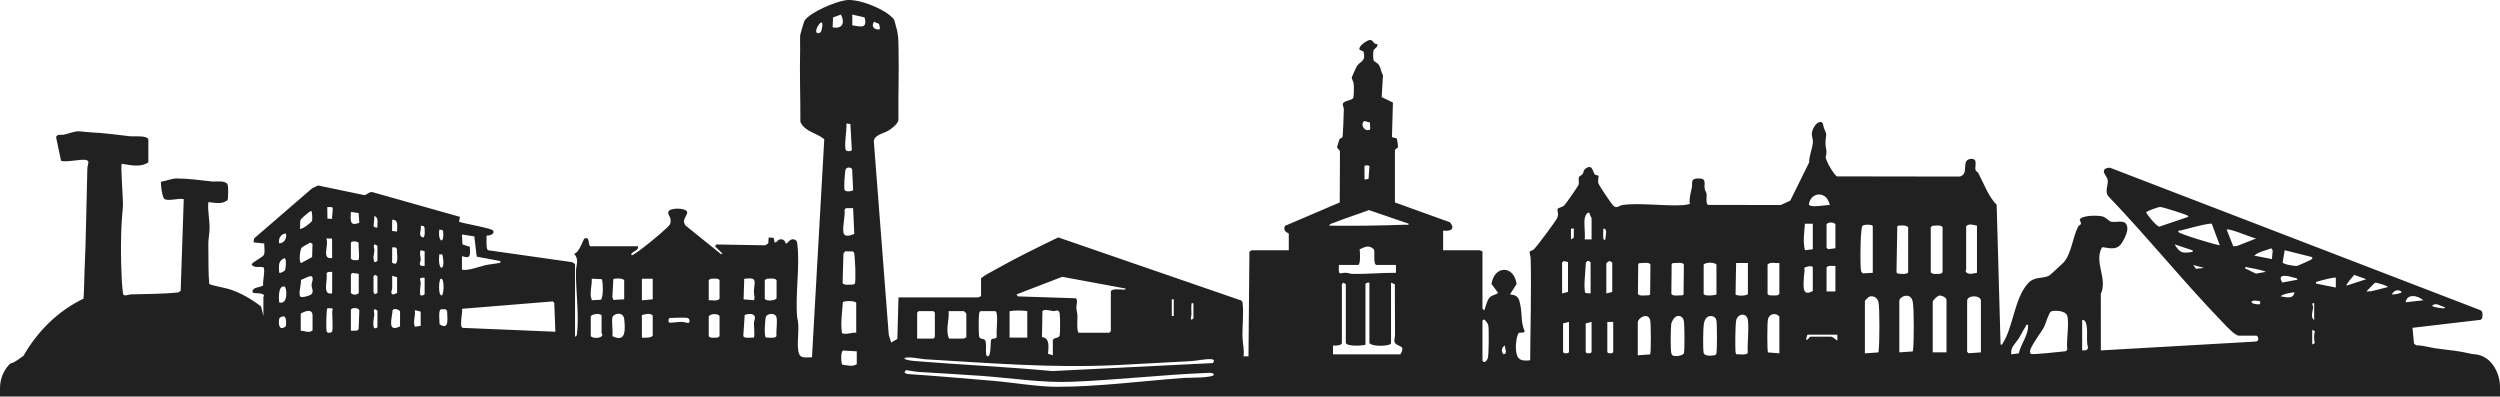<?xml version="1.0" encoding="UTF-8"?>
<svg xmlns="http://www.w3.org/2000/svg" id="Layer_2" viewBox="0 0 2541.92 403.2">
  <defs>
    <style>.cls-1{fill:#212121;}</style>
  </defs>
  <g id="Layer_1-2">
    <g id="nODnXQ.tif">
      <path class="cls-1" d="M2513.97,360.01c-17.71-4.02-19.13-3.18-37.42-5.84-6.45-.94-13.17-3.05-19.89-3.1l-2.21-1.78-1.5-15.98,69.33-8.14,1.5-1.48c.4-4.6,1.42-7.59-3.65-9.03l-374.65-144.1c-2.18-.25-6.29.72-6.38,3.42.12,3.44,3.5,6.04,3.95,9.13.73,5.11-3.27,11.37.57,16.35,40.09,41.78,76.65,87.29,116.89,128.87,3.08,3.18,11.95,12.96,16.01,12.96h17.99l1.04.97c1.14,2.21.71,4.79-2.04,5.02l-157.44,9-.03-57.45c7.25-15.7-7.22-32.1,1.16-47.28,1.6-.99,11.65,3.5,17.55-1.44,3.57-2.97,8.59-13.32,8.28-18.03-.69-10.24-10-5.39-16.44-6.63-2.7-.52-4.8-4.55-9.46-5.53-4.59-.96-20.53-1.26-22.59,3.54,3.03,6.24.03,4.2-1.42,6.8-5.52,9.87-6.91,28-14.99,36.69-1.38,1.49-13.75,12.85-14.65,13.32-7.08,3.64-14.65.16-21.8,8.18-13.46,15.11-14.7,44.02-25.32,60.54-.63.98.1,1.79-2.24,1.28l-3.98-142.07c-8.41-8.38-13.08-21.67-18.74-32.39-.67-1.28-2.19-1.42-2.6-2.49-1.49-3.88,3.08-12.58-5.08-11.75-10.41,1.06-.91,15.36-11.11,17.95l-124.72-.19c-2.78-.81-12.32-16.98-11.51-19.97,1.84-6.81-.36-7.63-.26-14.27.12-8.81,2.35-6.18-1.67-15.24-.92-2.06-.3-6.06-3.75-5.82-4.16.29-7.61,6.71-8.31,10.32-.74,3.78,1.22,6.94.86,10.75-.58,6.09-3.83,13.43-3.84,20.18l-19.17,38.76-9.6,4.39-73.77-.07c-2.87-.94-1.29-8.4-1.69-11.29-.26-1.81-1.58-3.25-1.9-5.1-.87-5.03,2.29-10.4-5.53-10.53-9.64-.15-6.49,3.86-7.59,9.51-1.09,5.61-2.88,10.2-2.03,16.44-2.1.46-4.17,1-6.35,1.15-19.12,1.31-44.05-2.65-62.07-.1-3.75.53-5.45,4.2-9.48.59-1.5-1.35-14.05-20.04-14.88-22.15-1.29-3.28.63-7.11-.19-8.23-.37-.52-2.8-.43-3.66-1.32-2.05-2.12-2.06-11.48-9.63-5.68-2.09,1.59-1.57,3.69-2.7,5.29-.99,1.42-3.26,1.85-3.73,3.25-.73,2.16.33,5.17-.36,7.63-.35,1.25-13.46,20.2-14.73,21.24-1.86,1.54-5.85,2.14-6.64,3.42-.74,1.2,1.67,5.12-.55,9.37-2.14,4.1-20.11,28.27-23.42,31.52-1.37,1.34-4.36,1.88-4.52,2.69.1,2.33,1.07,4.47,1.12,6.81.81,34.42-.29,69.02-.51,103.44-11.91,1.5-14.16-2.44-14.56-13.49-.1-2.81.98-13.03,3.21-14.35,1.34-.79,4.64.69,5.83-1.69-3.89-7.99-2.65-17.12-4.28-25.67-1.45-7.62-2.15-10.98-10.72-11.76l6.74-10.63c-2.67-19.14-22.62-19.2-25.53,0l6.78,9.14c-2.75,2.1-6.55,2.06-9,4.97-2.35,2.79-3.76,8.96-4.99,12.5-.37.29-1.99-1.31-1.99-1.49v-58.42c-.98.33-2.17-.99-2.5-.99h-37.48v-19.97c7.38.91,12.73-1.44,6.95-8.45l-55.97-20.18v-52.78c.1-2.41,3.03-1.67,3.15-3.95.05-.84-.99-8.03-1.25-8.36-.56-.67-4.53-.23-4.91-1.8l.97-34.66-11.41-5.55,1.32-22.27c-1.91-3-2.23-7.24-3.97-10.1-1.56-2.55-4.65-3.48-5.35-4.64-.88-1.45-.85-8.46-.3-10.28.68-2.28,4.78-3.32,3.79-6.67-4.27.57-3.47-4.12-7.48-4.12-2.56,0-12.51,6.47-10.38,9.97l3.91,1.78c2.57,10.53-3.32,9.52-6.88,14.97-.52.81-4.87,10.48-5,11.07-.43,1.99,1.66,4.14,1.87,6.71.23,2.68.41,12.7-.51,14.53-1.75,2.67-9.45,2.53-10.42,5.65-.58,1.88,1,3.96.91,5.82-.18,4.06-.73,27.25-1.5,28.45-.56.86-2.42,1.09-2.98,2.02-.21.34-2.33,7.26-2.37,7.66-.19,1.84,3.46,3.19,2.9,5.74l-.21,50.82-55.65,23.79c-2.81,6.09,3.83,7.33,3.83,7.82v16.98h-37.49c-.27,0-2.33,1.02-2.53,1.68l-.96,106.16h-5.01c.89-6.21-.8-12.58-1.03-18.44-.44-11.01,1.32-24.56.09-35.05-.16-1.44-.1-2.61-1.65-3.33l-185.82-64.07c-21.39,10.32-43.4,21.07-64.16,32.84-4.82,2.74-10.02,5.1-14.32,8.66v18.47c-.98-.32-2.17,1-2.5,1h-81.47l-1.16,42.28-6.31,3.65-2.4-7.61-15.17-196.64c-.05-6.85,9.68-8.16,14.74-11.22,3.39-2.06,9.5-6.66,10.26-10.73-.38-24.27.65-48.62.09-72.88-.21-8.78-.01-13.93-2.61-22.37-2.05-6.68-.16-6.22-6.52-11.46-9.53-7.85-32.71-17.05-44.95-15.11-10.55,1.68-35.1,11.82-41.41,20.54-.45.61-4.28,13.24-4.44,14.56-.42,3.59-.02,10.47-.12,14.84-.61,24.53.36,49.18.25,73.71,4.51,10.21,16.72,11.09,24.28,17.7l-12.49,221.66c-6.87-.15-12.57,2.17-13.93-6.56-1.63-10.41,1.75-23.25-1.11-33.85-2.17-23.32,3.03-52.34.09-74.97-.22-1.71-.38-3.01-2.04-3.96-3.94-1.96-6.11.93-8.52,3.49h-1.46c-.42-3.37-3.07-4.76-6.31-3.81-1.82.54-2.38,3.28-4.7,2.83l-.94-4.56-5.06-.44-.5,6.01-3.03,1.96-49.82-.84-1.17,1.9,7.53,7.46-1.48.48-35.95-29c-5-6.19,2.67-10.35,1.37-14.28-2.41-4.07-16.48-3.66-18.46-.69-1.99,2.98,1.04,5.27,1.49,7.58,1.05,5.38-.54,6.64-3.94,9.95-6.36,6.2-25.35,21.84-32.66,26.28-.88.54-1.68,1.27-2.82,1.18-1.91-3.43,7.82-3.99,6.49-9h-48.48c-2.76-2.19.12-10-5.91-7.91-1.11.39-5.41,14.92-10.59,15.42,5.45,5.82,2.06,11.27,1.95,17.91-.32,19.78,3.29,43.5,1.09,62.98-.17,1.5-.21,3.09-2.04,3.46v-73.39c0-.57-2.49-2.54-3.57-2.42l-84.72-12.02c-2.54-.56-1.52-12.53-1.63-14.97,2.69.4,8.97-1.57,6.51-5.09-1.74-2.5-29.74-7.04-34.55-8.94l.98-4.94-87.69-24.78c-4.05-1.93-6.64,2.51-9.68,2.64l-47-9.81-6.04,2.96-58.96,50.94-.52,3.96,10.86,1.15c-.14,3.45,1.22,9.77-.88,12.32-1.52,1.85-11.96,7.27-11.96,9,2.84,4.31,7.8,1.56,12.03,2.94,2.22,1.55-1.11,14.89-.23,18.36-3.58,2.53-11.49,1.38-10.82,7.15,2.91,1.6,10.37-.1,11.52,3,.35.66-.52,1.25-.52,1.5v19.47l-2.32-9.68c-9.81-7.54-20.78-13.97-32.71-17.74-2.81-.88-19.77-4.18-20-5.19-1.1-11.62-.68-23.17-.91-34.82-.17-8.55.08-9.82.99-17.9,1.11-9.92-2.02-20.47-1.03-30.49,6.77.59,13.49,2.67,19.51-1.98.81-1.35.84-13.46.29-15.3-1.62-5.39-12.05-3.22-16.29-3.7-11.48-1.3-24.39-3.09-35.99-3.06-4.41.01-10.76,2.59-15.36,3.21-1.12,1.78,1.08,15.6,2.87,17.32,3.33,3.2,15.03-.87,19.98.51l-3.14,93.22-2.35,1.65c-16.02,1.65-31.98,1.48-48.03,1.94-2.34.07-6.63,2.14-8.01.1-.41-.6-1.38-12.34-1.49-14.49-1.17-22.97-1.3-51.59,1.11-73.86.69-6.31-2.64-42.93-1.06-44.5,9.12,1.29,18.68,4.02,26.98-1.5v-22.96c0-4.72-15.5-3.18-18.48-3.51-13.68-1.54-25.96-3.37-39.99-3.99-4.36-.19-9.59-1.07-13-1.07-3.7,0-10.42,2.62-14.7,3.46-2.74.53-5.97-1.06-7.69,2.29l5.06,24.11c3.23,1.97,19.6-1.44,24.36-.88,5.89.69,2.54,4.46,2.42,8.5-1.03,35.76-1.3,71.27-2.94,106.89-.4,8.58-.27,17.21-.97,25.78-25.98,12.49-46.84,33.19-61,58.1-2.86,1.75-8.76,6.99-13.27,7.82-.22.04-.75.52-1.45,1.28C2.98,377.59-.25,386.52.01,395.66c.04,1.52.06,3.72,0,7.54h2541.9v-10.46c0-8.86-3.81-18.56-9.92-24.98-7.75-8.14-16.99-7.52-18.03-7.75ZM2182.06,216c.29-1.24,12.36-5.62,14.45-5.57,2.54.07,22.78,6.61,26.09,7.99,1.02.42,2.33.72,2.44,2.05l-29.52,9.97c-2.69-.05-11.89-11.51-13.46-14.44ZM2227.53,256.39c-9.37,1.4-11.38.13-16.48-7.94l17.99,5.99c1.52,1.59-.15,1.75-1.51,1.95ZM2232.76,273.36l-2.72-3.95,10.99,3-8.27.95ZM2215.05,235.94c-.98-1.91,1.59-1.43,2.34-1.62,4.61-1.15,29.36-8.09,31.51-6.71l8.12,21.82c-5.17-.7-40.96-11.53-41.97-13.49ZM834.67,32.35c-.85,1.13-2.17,1.61-3.57,1.41-3.83-2.06,2.31-10.9,3.98-10.96,2.22-.08.46,8.4-.41,9.55ZM305.9,223.12c.75-1.36,9.6-8.79,10.37-8.63,1.48.32,1.32,9.31,1.05,9.96-.81,2.01-10.94,9.62-12.52,8,1.08-3.08-.53-6.34,1.1-9.33ZM306.31,252.45c1.07-2.05,7.07-4.19,9.12-5.89l2.31,1.47-.4,13.36-11.02,6.02c-2.92-.55-1.13-12.8-.01-14.96ZM290.79,237.46c.98,4.86-1.77,9.91-6.99,9.97-.98-4.86,1.78-9.91,6.99-9.97ZM289.5,275.1c-.69.83-5.5,3.46-5.71,1.79-.09-6.45-1.44-11.46,5.51-14.45,2.19.11,1.47,11.13.2,12.66ZM290.65,331.67c-6.58,5.36-7.89-1.71-6.72-7.72.45-1.28,3.3-2.41,4.4-2.29,3.22.36,2.7,7.53,2.32,10.01ZM283.8,307.35c-.26-3.98-1.23-17.29,5.47-15.98,2.5.48,4,19.36-5.47,15.98ZM317.79,335.8c-3.22,3.45-8.07.33-12,.5v-17.47c4.49-2.62,12-5.29,12,1.99v14.98ZM316.35,299.42c-1.42,1.25-9.91,3.82-11.1,1.98-2.07-3.2,1.37-12.71.7-16.86,2.35-.37,9.96-5.46,11.37-3.19,1.63,2.63-.53,5.88-.54,8.52,0,3.08,2.77,6.72-.43,9.55ZM331.78,242.46l5.87.12.05,19.75c-11.42,1.9-2.81-13.48-5.92-19.87ZM331.88,278.03l1.56-1.48,4.34-.16-.08,21.89c-10.75,2.19-3.91-13.88-5.82-20.25ZM337.78,336.8c-.52,1.73-4.37,2.26-5.55.55-.94-1.36-.4-23.33.64-23.92l4.83-.02c1.04,1.33.08,2.62.08,3.42,0,4.22.86,17.11,0,19.97ZM337.78,222.48l-4.85-.15-.15-11.84,4.86.13c1.76,1.05-.61,9.54.14,11.86ZM356.77,215.48l7.89,1.11.67,9.91c-10.53,4.24-8.67-3.28-8.56-11.02ZM364.12,264.46c-2.6-.11-5.66.74-7.35-1.55v-15.97c.76-2.45,5.98-1.46,7.86-.36-.44,2.9,1.53,17.39-.51,17.88ZM364.77,278.39v19.47c-1.79,2.24-6.06,2.33-8,0v-18.97l1.58-1.39,6.42.89ZM364.63,334.66l-1.5,1.5-6.36.14v-21.47c1.44-2.52,8.14-2.08,8.6.96l-.74,18.87ZM446.74,233.46l3.05.44.78,1.21c1.34,14.88-5.76,10.21-3.83-1.65ZM398.67,266.98l.11-15.52,3.35.09,1.48,1.52c-.32,4.5,2.77,19.46-4.94,13.91ZM398.76,223.48c6.95-.33,4.73,7.18,5,11.98l-5.11-.6.11-11.38ZM398.75,292.86c.13-4.16-.08-8.33.01-12.48l4.99,1.5v15.98l-3.49,1.56c-4.18-.42-1.58-4.32-1.51-6.56ZM383.76,332.81c-6.62,5.01-3.43-9.86-3.2-12.98.12-1.79-2.23-8.09,3.2-4v16.98ZM383.76,297.86l-2.99,1.49c.29-.98-1.01-2.1-1.01-2.49v-15.97l1.52-1.5,2.48,1.5v16.97ZM383.76,264.91c-.22.77-2.24,2.02-2.99,1.49-2.14-4.27-.34-7.72-.1-11.58.13-2.06-2.67-9.05,3.09-4.89v14.98ZM383.76,231.46l-3.03-.47-.9-1.15.94-10.36c4.75,2.09,2.58,7.91,2.99,11.98ZM406.75,331.81c-13.65,6.86-8.01-8.57-7.56-16.54,1.67-2.43,7.56-.11,7.56,1.56v14.98ZM427.74,331.31l-5.9.91c-2.29-5.35.93-11.06-.09-16.89l5.99,1.5v14.48ZM431.74,298.86c0,1.04-3.18,2.04-3.99,1.49-1.56-1.07-.03-10.28.02-12.43.08-3.51-3.24-5.9,3.97-5.54v16.48ZM431.74,270.4l-3.37-.12c-3.11-1-.54-4.44-.58-6.42-.07-3.46-1.54-6.09-.04-9.44l3.99,1v14.98ZM430.23,241.44c-5.81-1.32-1.36-7.64-2.48-11.97l3.05.44.78,1.21c.19,1.98.99,9.83-1.35,10.32ZM446.74,258.42l3.05.44c4.05,17.82-5.32,18.09-3.05-.44ZM448.25,283.39c3.93-.83,3.12,16.51.97,16.96-3.94.83-3.12-16.51-.97-16.96ZM446.88,329.67c.27-3.05-1.59-14.17,1.49-15.2h4.72l1.5,1.5c0,6.87,2.88,20.56-7.71,13.7ZM477.78,251.01l-7.59-2.54-.47-10.02,12.57,1.93,2.42,20.55,24,4.49c.25,2.63.06,1.62-1.49,1.97-4.39.99-9.6,1.31-13.75,2.26-4.83,1.12-20.02,6.6-23.79,4.28l.05-13.51c9.62,3.33,8.08-1.73,8.05-9.41ZM470.39,333.35c-3.56-.84.13-16.23-.53-19.38l92.25-7.51,1.43,1.53,1.15,29.31-94.3-3.95ZM623.62,283.84c1.66-1.03,9.61-1.13,11.04,1.04v19.47l-11.06.57-.98-3.02,1-18.06ZM612.25,341.26c-1.34,2.81-9.5,3.06-11.57.53v-19.97c.74-2.46,9.47-3.9,10.99-1v17.98c0,.35,1.25,1.05.58,2.46ZM610.72,304.79l-8.93.44c-2.92-7.12.35-14.56-.12-21.85l10.06.44c1.31.91,2.22,19.26-1.01,20.97ZM622.67,341.79c.71-5.74-.97-13.55,0-18.97.71-4,11.18-6.88,12.05,1.94,1.01,10.23,1.94,24.04-12.05,17.03ZM663.65,340.79c0,2.97-8.82,2.73-10.99,2.5v-22.96c3.44-.78,8.18-2.47,10.99.49v19.97ZM663.65,304.35l-10.99,1v-21.97h10.99v20.97ZM699.98,328.39c-2.32-.12-4.46-1.05-6.8-1.12-2.68-.07-11.24,1.07-11.95.92-2.58-.55-1.52-4.87-.09-4.87,4.16,0,14.93-.82,18,0,1.94.52,2.96,3.87.84,5.07ZM731.62,341.79l-1.65,1.34c-1.27.28-2.56.22-3.84.22-2.05,0-4.23.34-5.5-1.56v-19.97c1.69-3.44,10.99-3.09,10.99,0v19.97ZM731.62,303.85c-2.63,2.84-7.42,1.05-10.99,1.5v-20.47l1.65-1.34c1.27-.28,2.56-.22,3.85-.22,2.04,0,4.23-.33,5.49,1.56v18.97ZM777.61,284.88l1.65-1.34c.91-.29,1.87-.13,2.79-.21,2.48-.21,6.01-.49,7.55,1.55v17.97c0,2.73-10.35,3.9-11.99,1v-18.97ZM756.71,283.47c14.37-1.99,10.07,3.04,9.81,13.38-.07,2.94,1.57,5.64-.04,8.37l-10.43-.81.66-20.94ZM766.48,343.17c-2.54-.07-9.8,1.31-10.73-1.52l1.44-21.44c2.88-1.15,9.27-2.03,10.28,1.83.51,1.96-.9,4.47-.9,6.73-.01,2.4,1.03,13.7-.09,14.4ZM789.46,341.65c-.92,2.81-8.11,1.48-10.71,1.5-2.07-1.28-.92-18.34.03-21.16,1.1-3.25,9.78-4.5,10.79.86.99,5.27-.53,13.19-.11,18.8ZM860.58,125.62l4.06.44,1.49,26.58c-.9,1.3-4.39,1.37-5.63.51-3.01-2.1.99-22.92.08-27.53ZM859.57,173.05c.65-3.66,6.05-3.32,6.86-.85l1,21.18c-.62.99-8.15,2.33-8.72-.5-.83-2.52.28-16.51.86-19.83ZM858.71,213.13l1.5-1.5h7.21l1.21,26.21c-3.86,1.64-10.42,3.94-11.1-1.84-.86-7.29,1.93-15.37,1.18-22.87ZM869.13,288.44l-1.2.79c-2.59-.09-10.27,1.39-11.21-1.49l.86-29.81,1.57-2.4,7.97.13c.7.21,1.11.72,1.3,1.41,1.02,3.79,2.05,29.45.71,31.37ZM870.57,307.84v30.46c-3.27-.72-12.61,2.84-14.56.06-1.4-10.32.23-20.75,1-31.08,1.01-1.44,11.88-1.85,13.56.56ZM846.57,27.78l.45-10.06,8.03-2.93c4.11,8.08,1.84,15.07-8.48,12.99ZM871.13,370.31c-4.57,2.82-9.71,1.05-14.62.51-1.43-.96-1.94-13.55.7-14.41l13.92.8v13.1ZM866.62,25.73l-.04-10.93,12.54,2.93c2.98,11.9-4,9.33-12.5,8ZM889.06,21.8c.81,1.59,3.44,1.55,4.22,2.25,1.26,1.13,1.3,4.06,1.28,5.71-5.52,1.18-9.6-3.33-5.5-7.96ZM1211.44,309.82c.23-1.82-.35-1.61,2-1.48v15.48c-4.35,3.49-2.04-2.2-2.01-4,.05-3.16-.37-7.05.01-10ZM1191.44,304.35h2v16.97h-2v-16.97ZM1080.06,281.46l64.4,11.92c.23,1.73-2.27.94-3.49.99-3.74.13-8.81-1.14-11.5,1.49v40.94l-1.5,1.5h-30.99c-2.59-.8-1.32-14.27-1.46-17.52-.1-2.63-.97-5.12-1.12-7.92-.16-2.8,1.92-8.02-.59-9.59l-58.82-1.91-1.49-1.99,46.56-17.91ZM1059.43,342.68l.5-26.41c1.68-2.4,8.46-.19,11.07.05,2.37.22,5.49-2.65,6.46,2.54.52,2.74.57,19.3.04,21.95-.73,3.63-5.21,1.68-7.01,4.98v15.47l-4.88-1.57c.41-6.44,2.24-16.01-6.18-17.01ZM1026.51,316.33c6.03-.82,11.97-.83,17.99,0v26.96h-17.99v-26.96ZM995.52,318.83c.21-1.12.51-1.87,1.5-2.5h14.99c1.43.88,1.38,1.99,1.55,3.45.83,6.98-.59,15.69-.17,22.89-.6,2.26-4.36,1.05-5.44,2.55-1.31,1.79.23,17.91-3.92,17.04-3.44-.73.47-14.78-3.18-17.05-1.99-1.23-4.69-.06-5.34-3.41-.54-2.78-.51-20.11,0-22.97ZM964.53,316.33h15.5c.17,0,2.5,2.32,2.5,2.5v24.46c-.99-.32-2.17,1-2.5,1h-15c-4.04-8.31.33-18.96-.5-27.96ZM932.55,317.83l1.5-1.5h14.99l1.5,1.5v24.96l-1.5,1.5h-16.49v-26.46ZM1203.95,384.24c-41.36,3.04-89.01,9.21-129.99,9.03-19.82-.08-43.74-4.35-63.95-6.04-29.31-2.46-58.6-5.03-87.96-7l-2.49-1.51,1.54-2.43c4.34.71,9.63,1.65,13.95,1.94,21.31,1.41,42.67,2.43,63.96,4.01,29.29,2.17,60.72,7.09,89.96,5.97,45.94-1.75,91.9-7.17,137.92-9.01,2.49-.1,5.73-.68,7.52,1.53-.16,3.72-26.86,3.24-30.46,3.51ZM1233.32,369.16l-163.37,8.12c-45.89-4.28-92.08-6.3-137.89-10.04-3.59-.29-9.48-.66-12.49-2.48.08-3.23,18,.34,20.48.49,66.14,3.88,128.36,9.11,194.91,5.99,24.95-1.17,49.95-2.81,74.97-4,5.93-.28,15.52-2.33,21.01-2.07,1.57.07,2.54.16,3.47,1.58l-1.09,2.41ZM1387.39,123.08l5.49,1.53.35,6.86c-5.48,3.8-11-5.77-5.84-8.39ZM1392.43,169.21l-.97,12.74-4.09.59v-13.98c1.14-.4,4.77-.99,5.06.65ZM1423.85,360.26h-68.47v-8.99c2.02.48,9-.05,9-2.49v-59.91l1.51-1.49,2.49,1.49v59.91c1.73,4.05,19.99,2.53,19.99,1.5v-61.41c0-1.05,2.83-1.9,4-1.49v61.4c2.63,3.98,21.99,3.44,21.99,0v-61.4l3.89,1.64c.14,17.22.01,34.55.16,51.82.03,3.28-2.04,6.43.97,8.92,3.53,2.91,9.75,1.72,4.47,10.5ZM1382.42,253.51c5.61-2.41,9.01-4.9,14.45-.09,1.58,2.59-1.23,15.98,2.99,15.98h19.5v8c-14.9-.22-29.57,1.49-44.53,1.03-2.17-.06-4.05-.98-6-1.08-6.83-.37-8.02,4.27-7.45-7.95h19.49c2.67,0,2.06-13.37,1.55-15.89ZM1428.86,228.47c-25.76.99-51.6,1.26-77.48.98.72-1.95,3.54-2.44,5.33-3.15,11.52-4.6,23.57-8.29,35.18-12.71l40.45,13.89c.24,1.74-2.27.94-3.48.99ZM1512.77,364.21c-.7,2.14-3.5,5.89-5.45,2.54v-40.93l2-1.01c1.44,1.68,3.54,3.82,3.95,6.05.72,3.88.54,30.16-.5,33.35ZM1528.83,360.26c-2.87-2.57-2.02-7.61,1.47-8.98-.75,3.14,3.19,8.17-1.47,8.98ZM1588.29,266.91l1.62-1.44,4.38.94v30.45l-6,1.5v-31.45ZM1595.29,357.77c0,1.98-6,1.98-6,0v-28.96l6-1.5v30.46ZM1600.11,241.77l-2.82,1.67v-10.99h2.99l-.17,9.32ZM1612.44,267.07l1.36-1.64c.99-.52,3.48.66,3.48,1.48v31.45l-5.06-.44c-2.73-1.87.23-26.11.22-30.85ZM1618.28,357.77c0,1.98-6,1.98-6,0v-28.96l6-1.5v30.46ZM1618.28,243.44h-7c.69-6.67-.94-15.03,0-21.46.26-1.81,2.84-8.08,5.09-4.9-.17,1.47,1.91,4.16,1.91,4.9v21.46ZM1632.26,243.44c-3.52,3.31-1.8-10.65-1.98-10.98,4.72-.21,2.02,7.8,1.98,10.98ZM1633.27,267.91c0-.46,2.47-2.6,3.5-2.54l2.5,1.54v29.95l-6,1.5v-30.45ZM1640.27,357.77c0,1.98-6,1.98-6,0v-30.46h6v30.46ZM1699.68,268.34l1.21-.79c2.59.09,10.27-1.39,11.21,1.49l-.3,30.38-1.2.8c-2.59-.1-10.27,1.38-11.21-1.5l.29-30.38ZM1665.7,268.34l1.2-.79c2.59.09,10.27-1.39,11.21,1.49l-.29,30.38-1.2.8c-2.6-.1-10.28,1.38-11.22-1.5l.3-30.38ZM1677.82,360.33l-12.56.93v-33.45c0-4.51,10.09-10.58,12.54-2.54.88,2.87,1.03,33.62.02,35.06ZM1712.24,358.77c-.57,3.06-9.61,4.2-11.58,2.59-.86-.69-1.18-1.57-1.39-2.62-.85-4.43-.63-24.01-.05-28.95.34-2.85,2.95-7.46,5.74-8.29,3.56-1.06,6.31,1.11,7.07,4.53.82,3.72.93,28.91.21,32.74ZM1765.22,267.4h12v31.46c-1.52,2.36-11.53,2.04-12.56.56l.56-32.02ZM1732.23,268.9c2.72-2.39,10.17-2.43,13,0v30.46c-.5.79-11.77,2.29-13-.5v-29.96ZM1745.23,358.77c-.15.79-.19,1.55-.94,2.06-.46.32-1.02.33-1.56.43-2.89.55-9.86.97-10.5-2.49-.83-4.53-.57-23.95.09-28.87.45-3.32,1.97-7.63,5.65-8.4,3.32-.69,6.58.85,7.23,4.34.71,3.8.75,29.18.03,32.93ZM1777.08,358.63c-.95,2.9-9.06,1.38-11.73,1.51-.34-.77-.73-1.65-.78-2.5-.32-5.95-.24-26.6.7-31.77,1.27-6.98,10.96-8.8,11.96-.07,1.17,10.11-.77,22.46-.15,32.83ZM1809.2,359.27l-11.56-.94c-.97-1.4-.85-31.23.01-34.06,1.63-5.36,7.82-6.69,11.55-2.45v37.45ZM1809.2,298.86l-1.65,1.34c-1.91.21-3.98.37-5.9.21-1.76-.16-3.34.22-4.44-1.55v-29.96c2.9-2.92,8.14-.98,11.99-1.49v31.45ZM1866.18,227.97v24.46l-7.37.92-1.63-1.42v-23.96c2-2.33,7-2.33,9,0ZM1866.18,270.4v25.96h-9v-24.46c2.13-2.61,5.99-1.22,9-1.5ZM1856.85,200.84c1.07,1.03,4.32,6.73,3.33,7.65-3.49-.23-19.83,3.15-20.94-.6.99-9.05,10.67-13.65,17.61-7.05ZM1835.19,227.46h8v25.97l-7.98,1c-2.28-8.77-.63-18.06-.02-26.97ZM1834.14,281.84c.12-3.27,1.09-6.08.45-9.48,1.28-1.17,8.6-2.96,8.6-.46v23.96c-11.46,6.57-9.33-6.23-9.05-14.02ZM1868.17,346.29c-.25.28-4.67-4-6.49-4h-20.99c-.37,0-2.21,2.53-3.01,2.99h-1.48l1.49-4.99h30.49v6ZM1892.37,275.68c-1.22-4.17-.63-29.87-.24-35.77.14-2.11.71-8.2,1.19-9.8.67-2.23,10.85-2.15,10.85-.15v47.43l-9.99.55c-.81-.56-1.52-1.29-1.81-2.26ZM1910.21,355.82c-.1.83.03,1.78-.48,2.51l-13.56.94v-53.42c0-.28,3.49-3.73,4.01-3.97,4.26-1.97,8.79.8,9.77,5.18,1.36,6.04,1.13,41.7.26,48.76ZM1928.3,276.75l.8-46.83c1.52-1.01,9.69-1.13,11.05,1.04v45.93c-.72,2.36-8.87,1.69-11.06,1.06l-.79-1.2ZM1945.2,354.82c-.1.83.02,1.79-.49,2.51l-13.55.94v-52.42c0-4.24,11.23-9.32,13.56.43,1.51,6.32,1.38,41.24.48,48.54ZM1963.14,230.96l1.66-1.34c.91-.28,1.87-.13,2.79-.21,2.48-.21,6.01-.49,7.55,1.55v45.93l-1.66,1.34c-.91.29-1.86.13-2.79.21-2.48.21-6.01.49-7.55-1.55v-45.93ZM1979.14,358.27h-14v-51.42c.42-1.95,4.58-5.97,6.7-6.31,2.48-.39,7.3,2.13,7.3,4.31v53.42ZM1999.13,273.9v-43.94c2.81-2.96,7.55-1.28,10.99-.5v47.93c-3.76.49-7.93,2.33-11.11-.68-.89-1.36.12-2.21.12-2.81ZM2014.12,358.27l-12.36.91-1.63-1.41v-51.92c0-6.09,13.99-6.09,13.99,0v52.42ZM2052.61,359.27l-7.5,1c-1.49-6.95,4.46-11.17,7.81-16.67,2.24-3.66,4.17-7.98,6.6-11.41.83-1.18.02-2.45,2.58-1.87.59,10.35-7.24,18.93-9.49,28.95ZM2101.95,355.63l-1.52,1.48c-4.25.46-33.92,3.73-35.38,2.72-1.03-.72-1.02-1.84-.95-2.97.31-4.59,11.64-19.28,14.37-24.68,1.65-3.28,4.83-14.91,7.32-15.65,4.13-1.24,14.61-.58,16.09,4.5,2.33,7.97-1.19,25.55.07,34.6ZM2121.43,356.12l-4.35.15v-30.95c1.82-.28,3.22,1.17,3.76,2.73,2.69,7.66-.19,17.84,2.27,25.73l-1.68,2.34ZM2485.93,312.35c.25,1.71-2.37,1.06-3.47.97-1.57-.12-9.5-1.18-9.5-2.48,3.72-3.9,8.94.75,12.97,1.51ZM2274.28,250.22l-3.61.11-6.64-16.87c2.18-1.94,25.62,8.48,29.98,9l-19.73,7.76ZM2298.02,309.34c-11.06.82-12.19-5.77,0-2.99v2.99ZM2293.77,278.21c-2.89-1.45-6-2.7-8.78-4.33-1.29-.76-2.52.18-1.97-2.47,7.02,1.42,14.39,2.35,20.98,5l-10.23,1.8ZM2310.01,263.42l-17.99-3.5c4.57-4.03,11.77-5.19,17.46-7.49l1.33,2.24-.8,8.75ZM2319,301.34c.85-2.24,13.33-4.56,13.99-3.97-1.58,7.38-8.54,4.57-13.99,3.97ZM2320.58,287.28c-6.13-9.79,6.1-6.71,11.96-4.94,1.34.41,3.11.08,3.46,2.03l-15.42,2.91ZM2349.35,264.27c-.97.67-12.97,5.97-13.94,6.1-2.44.32-14.09-1.62-14.49-3.61l2.09-12.34,27.98,7c.35,1.67-.45,2.04-1.64,2.85ZM2351.9,312.72c.21-2.21-2.61-5.01,1.09-4.38v16.98c-4.07-2.49-1.43-8.97-1.09-12.6ZM2353.67,348.82l-2.68,1.46v-14.98l2.68,1.46c-1.07,3.91-1.07,8.16,0,12.06ZM2374.99,292.37l-20-4.01c-.31-2.44.02-1.58,1.39-2.08,2.4-.88,17.62-4.86,18.61-3.9v9.99ZM2385.98,290.37c-1.23-1.21,6.77-9.48,7.65-10.88l12.32,4.39-19.97,6.49ZM2411.21,296.11l-5.24.24,8.72-8.83c1.9-.52,13.23,3.22,13.25,4.35l-16.73,4.24ZM2431.96,299.35c1.7-3.76,6.59-5.9,9.98-2.49-.07,1.59-8.34,2.81-9.98,2.49ZM2463.95,305.34l-17.99,2c1.44-9.23,12.7-6.9,17.99-2Z"></path>
    </g>
  </g>
</svg>
